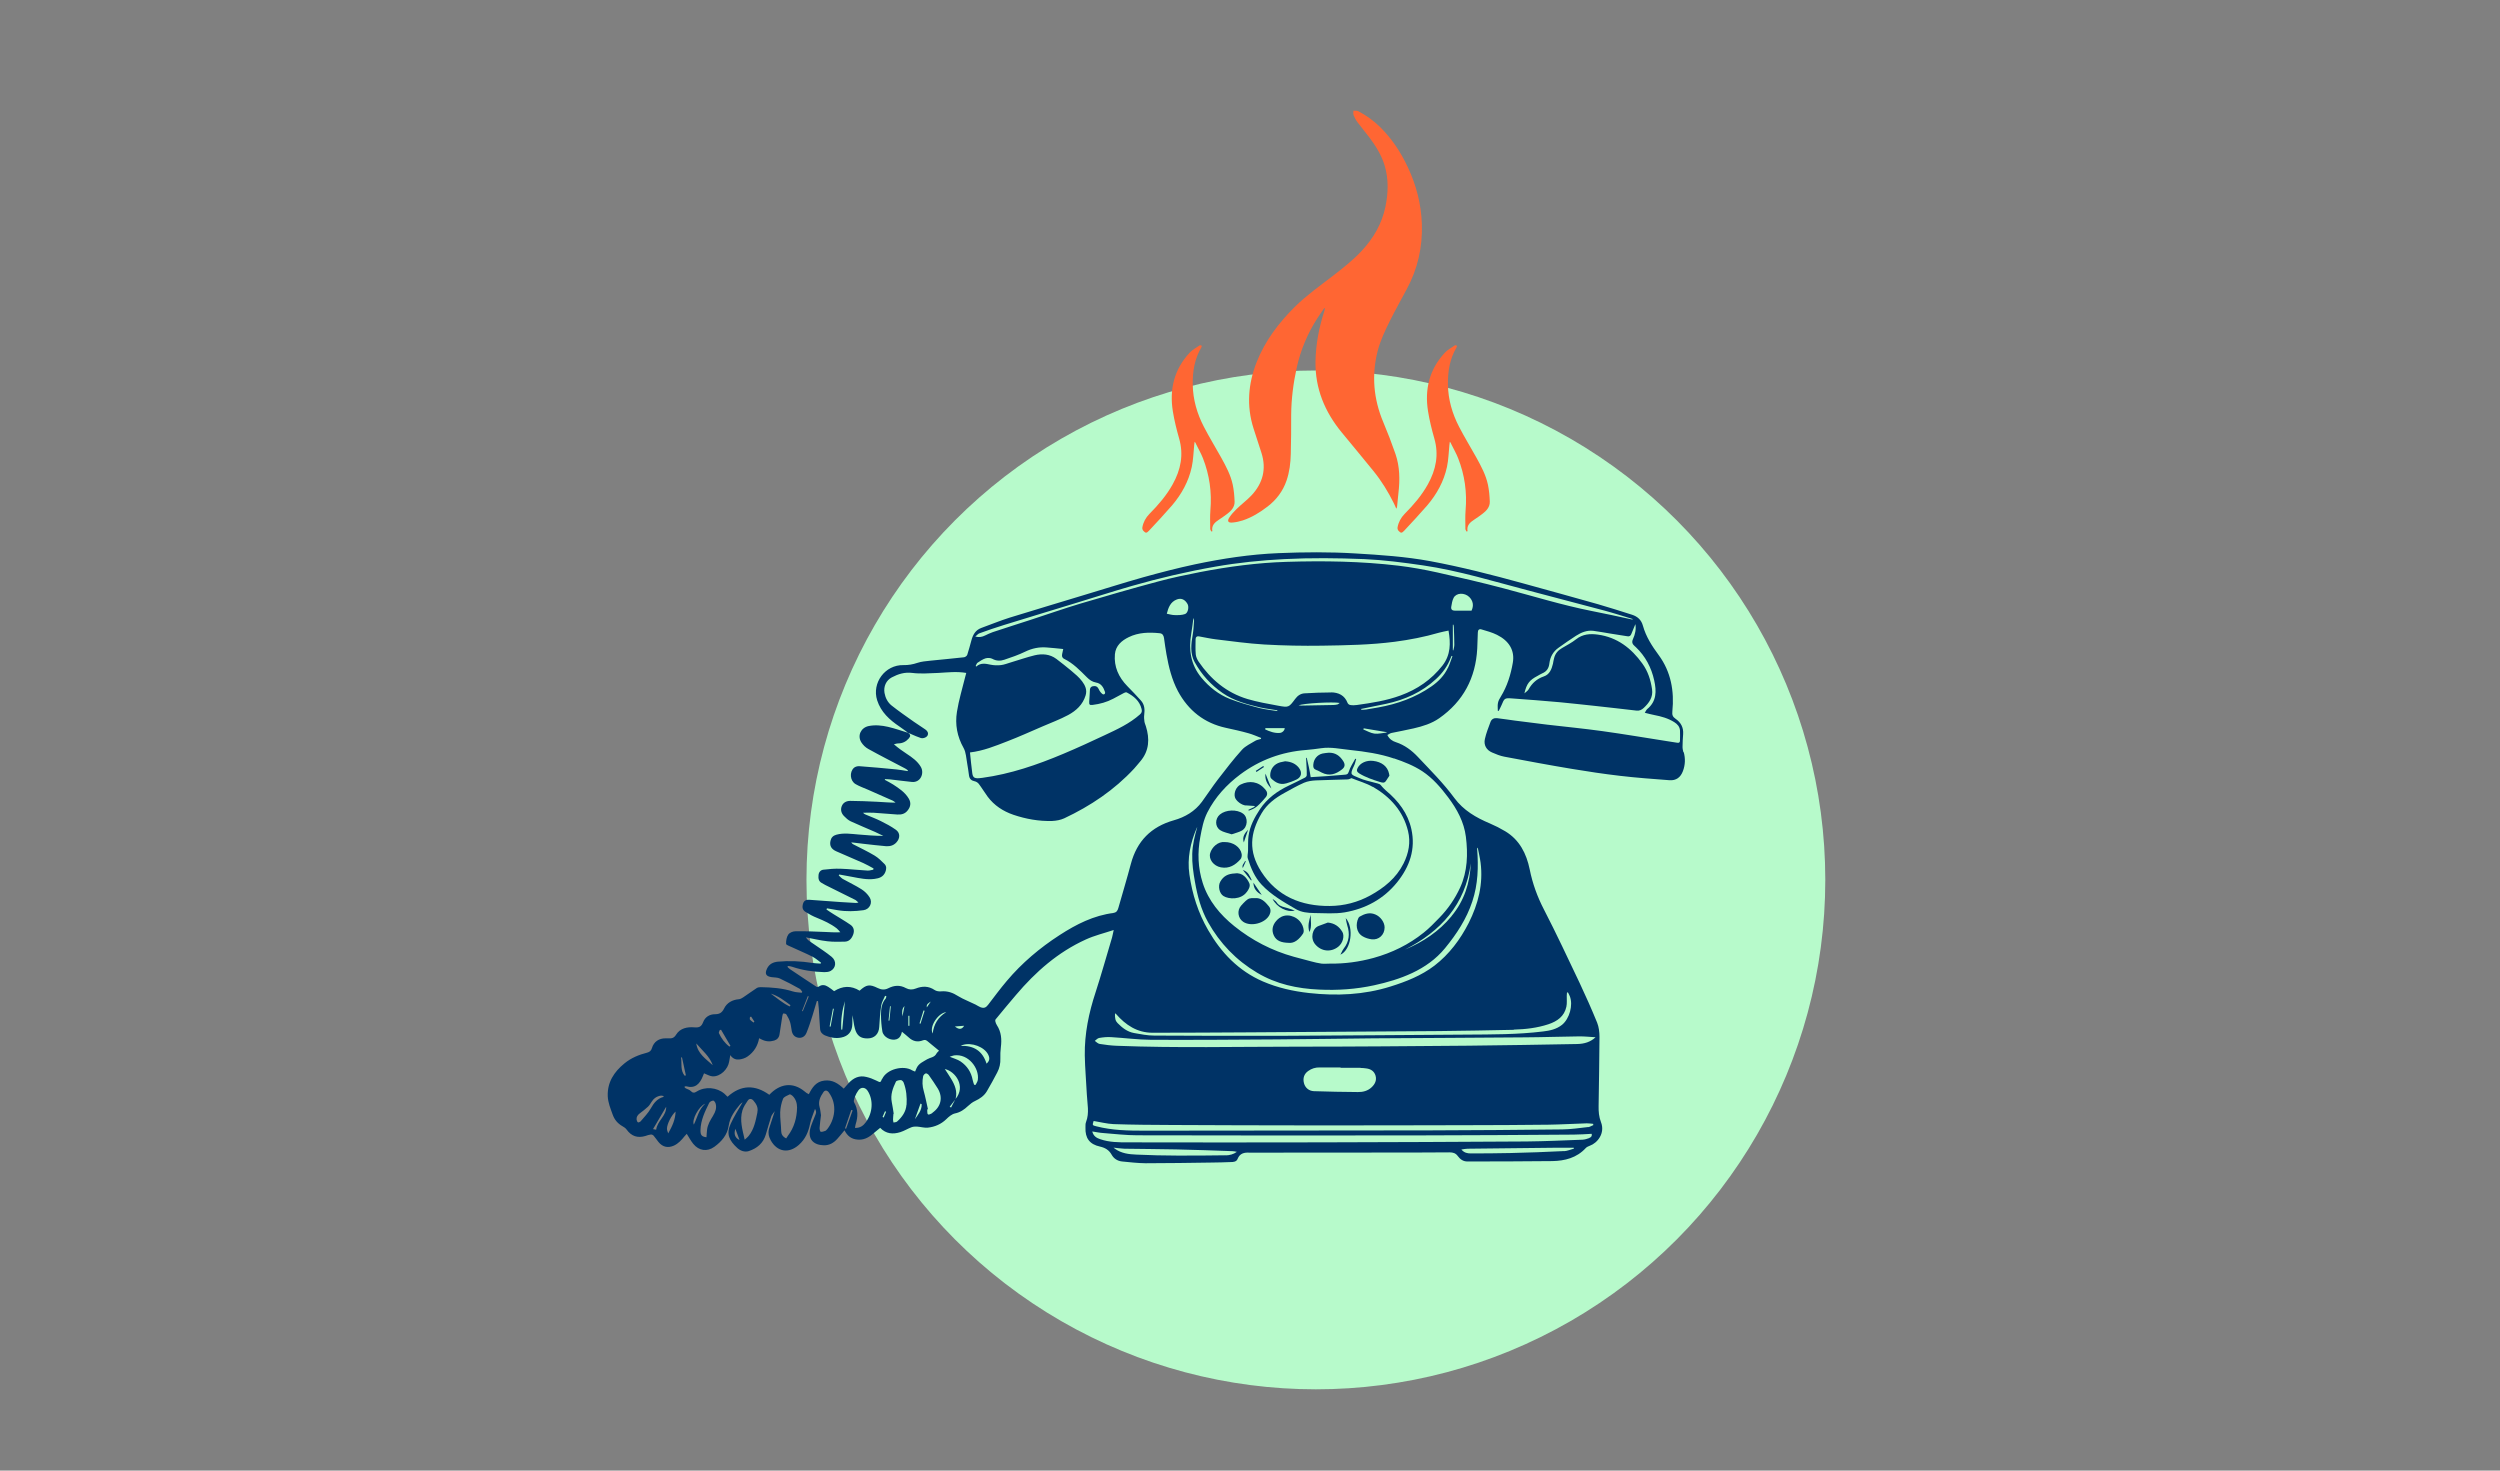 <?xml version="1.0" encoding="UTF-8"?><svg id="Livello_1" xmlns="http://www.w3.org/2000/svg" viewBox="0 0 255 150"><rect x="0" y="0" width="255" height="150" fill="#808080" stroke="none"/><defs><style>.cls-1{fill:#036;}.cls-1,.cls-2,.cls-3{stroke-width:0px;}.cls-2{fill:#b7facb;}.cls-3{fill:#f63;}</style></defs><circle class="cls-2" cx="134.22" cy="89.75" r="51.96"/><path class="cls-1" d="m171.71,76.74c-.05-.19-.1-.4-.09-.6,0-.42.03-.83.06-1.25.05-.69-.23-1.2-.78-1.58-.27-.19-.36-.36-.32-.75.21-2.07-.14-4.04-1.4-5.75-.68-.92-1.29-1.87-1.6-2.98-.16-.6-.55-.95-1.12-1.13-1.15-.36-2.3-.74-3.46-1.07-2.54-.72-5.08-1.42-7.62-2.12-3.15-.87-6.31-1.68-9.53-2.28-2.51-.46-5.06-.63-7.6-.78-2.62-.16-5.24-.14-7.86-.03-2.87.12-5.7.55-8.5,1.14-1.78.38-3.55.84-5.31,1.33-2.02.57-4.02,1.21-6.03,1.81-2.53.77-5.05,1.52-7.57,2.3-.98.31-1.92.7-2.89,1.05-.6.22-.86.71-1.01,1.28-.14.49-.26.98-.42,1.46-.04.11-.2.23-.32.25-1.15.13-2.3.23-3.45.35-.44.05-.9.08-1.31.22-.47.16-.93.24-1.43.23-1.87-.04-3.24,1.81-2.68,3.59.39,1.21,1.27,2,2.28,2.68.3.2.59.43.88.64-.68-.21-1.35-.45-2.04-.61-.65-.15-1.33-.22-2-.08-.78.17-1.16.97-.74,1.65.17.27.43.53.71.68,1.24.69,2.51,1.33,3.76,1.99.1.05.2.13.29.2-.01.02-.03.05-.04.07-.38-.06-.76-.13-1.14-.17-1.26-.12-2.53-.24-3.79-.33-.17-.01-.4.05-.53.16-.49.44-.41,1.34.16,1.67.39.23.83.38,1.24.56.85.38,1.71.75,2.56,1.13.1.04.18.13.27.2-.65,0-1.26-.06-1.88-.09-.91-.05-1.82-.08-2.74-.09-.37,0-.71.16-.86.53-.15.37-.05.73.22,1.01.2.21.43.42.68.54.82.38,1.66.72,2.48,1.08.29.13.57.27.86.41-.87,0-1.69-.07-2.52-.14-.76-.06-1.51-.19-2.27.02-.33.09-.53.29-.6.62-.11.48.06.84.58,1.07.91.41,1.85.79,2.76,1.2.36.16.7.36,1.05.55,0,.04-.02.09-.03.13-.19.03-.38.1-.57.09-.92-.05-1.84-.16-2.77-.19-.58-.02-1.17.03-1.75.1-.26.03-.46.23-.49.54-.03.33-.01.63.32.81.12.07.25.14.37.21,1.03.51,2.05,1.01,3.08,1.53.09.05.16.14.3.26-.16.03-.23.05-.3.04-.51-.03-1.01-.06-1.52-.09-1.05-.07-2.1-.16-3.16-.23-.28-.02-.55.03-.66.36-.13.4-.07.68.25.88.37.23.75.44,1.16.6.71.29,1.4.6,2.01,1.07.14.11.25.26.37.4-.55.03-1.04-.01-1.54-.03-1.01-.04-2.03-.09-3.04-.07-.25,0-.6.14-.73.34-.17.25-.23.62-.22.94,0,.11.34.23.54.32.72.34,1.46.64,2.17,1,.31.16.58.41.86.61-.02.03-.03.06-.05.09-.28-.02-.57-.03-.84-.07-1.17-.18-2.34-.24-3.52-.13-.48.05-.88.24-1.1.7-.26.54-.11.8.47.88.28.04.59.02.84.14.69.32,1.36.68,2.02,1.05.11.06.17.2.26.31-.02.03-.04.06-.06.09-.3-.04-.61-.04-.89-.13-1.07-.34-2.17-.42-3.28-.44-.14,0-.3.02-.41.09-.48.31-.93.65-1.4.96-.13.08-.28.17-.42.18-.68.06-1.23.36-1.52.96-.21.42-.47.57-.91.57-.58,0-1.02.29-1.22.81-.18.47-.41.57-.9.53-.71-.06-1.45.08-1.86.75-.22.36-.46.39-.79.37-.09,0-.18,0-.27,0-.68-.01-1.21.34-1.4.99-.08.27-.23.4-.49.47-.84.21-1.64.54-2.32,1.1-1.05.86-1.75,1.91-1.7,3.34.03.66.28,1.26.5,1.87.19.54.52.92,1.01,1.2.15.08.31.19.41.33.49.68,1.11.9,1.92.66.18-.06.37-.13.56-.15.09-.01.22.05.28.12.18.21.33.44.5.65.42.51.95.63,1.55.37.47-.21.8-.58,1.11-.97.07-.09.15-.17.22-.24.23.37.42.72.66,1.02.57.71,1.42.84,2.16.3.74-.54,1.32-1.21,1.46-2.16.13-.87.63-1.53,1.16-2.17.07-.08.17-.14.26-.21-.44.74-.88,1.46-1.23,2.22-.47,1.02-.13,1.7.69,2.45.3.27.74.45,1.17.31.84-.28,1.47-.8,1.73-1.68.19-.61.35-1.23.55-1.83.06-.19.22-.35.37-.57-.21.63-.4,1.19-.57,1.74-.13.43-.07.83.15,1.23.66,1.2,1.83,1.39,2.86.49.67-.59.99-1.32,1.16-2.18.1-.49.32-.96.5-1.5.21.32.07.51,0,.71-.16.42-.35.82-.47,1.25-.31,1.17.37,1.73,1.38,1.75.56.01,1-.25,1.36-.65.26-.28.49-.58.74-.88.28.56.69.9,1.33.95.56.05,1.03-.15,1.46-.5.28-.23.56-.46.85-.7.6.63,1.31.67,2.05.44.39-.12.75-.35,1.14-.5.17-.06.36-.08.54-.07.38.02.77.15,1.14.11.71-.08,1.34-.35,1.87-.86.25-.25.57-.52.89-.59.54-.11.94-.39,1.32-.75.22-.2.46-.4.73-.52.49-.23.92-.52,1.2-.99.37-.63.72-1.27,1.06-1.92.24-.45.34-.93.32-1.44-.01-.37,0-.75.05-1.13.1-.8.05-1.56-.41-2.26-.07-.11-.12-.24-.15-.36-.02-.07-.02-.18.03-.23.68-.83,1.37-1.66,2.07-2.48,2-2.36,4.28-4.37,7.12-5.66.89-.41,1.86-.64,2.85-.97-.07.32-.11.55-.17.77-.56,1.87-1.08,3.74-1.68,5.59-.69,2.09-1.13,4.22-1.1,6.42.02,1.33.15,2.66.21,3.99.04.93.28,1.88-.08,2.81-.07.17-.06.38-.06.57-.04,1.08.42,1.71,1.48,1.94.53.12.92.35,1.19.83.22.4.6.64,1.06.69.8.08,1.6.17,2.4.18,2.25,0,4.49-.04,6.74-.07.65,0,1.3-.03,1.95-.05.28,0,.59-.03.7-.33.23-.57.68-.66,1.2-.63.13,0,.26,0,.4,0,4.38,0,8.76-.01,13.15-.01,2.29,0,4.57,0,6.86-.02.37,0,.63.08.85.38.24.33.56.56,1,.55,2.88-.01,5.75,0,8.63-.04,1.29-.02,2.5-.33,3.42-1.33.1-.11.27-.18.42-.24.76-.27,1.58-1.26,1.13-2.41-.21-.54-.25-1.08-.24-1.64.03-2.35.08-4.69.09-7.04,0-.49-.06-1.01-.24-1.46-.56-1.37-1.16-2.72-1.79-4.06-1.19-2.5-2.36-5.01-3.63-7.47-.68-1.31-1.17-2.66-1.46-4.11-.33-1.6-1.03-3-2.49-3.88-.5-.3-1.03-.57-1.57-.8-1.41-.59-2.7-1.34-3.62-2.59-1.11-1.51-2.44-2.83-3.72-4.19-.63-.67-1.36-1.22-2.25-1.51-.35-.11-.66-.31-.87-.73.14-.07.28-.18.43-.21.75-.16,1.51-.29,2.27-.47.91-.21,1.82-.49,2.59-1.03,2.46-1.72,3.72-4.12,3.88-7.1.03-.55.05-1.1.06-1.64,0-.26.13-.4.38-.32.53.16,1.07.3,1.57.55,1.25.62,1.83,1.6,1.62,2.84-.21,1.22-.57,2.4-1.23,3.47-.13.2-.25.43-.29.66-.05.25-.01.53-.01.79.03,0,.06,0,.09,0,.09-.19.2-.37.28-.57.3-.72.31-.76,1.1-.7,1.63.11,3.26.25,4.89.39,1.18.11,2.36.25,3.54.37,1.41.16,2.83.31,4.24.48.31.04.53-.08.74-.27.55-.52.97-1.09.85-1.91-.14-.95-.42-1.83-.99-2.62-1.13-1.57-2.57-2.68-4.53-2.95-.79-.11-1.55-.06-2.22.47-.44.35-.95.61-1.44.9-.4.23-.68.54-.8.99-.06.2-.09.42-.13.62-.13.55-.35,1.09-.92,1.28-.71.24-1.2.68-1.56,1.32-.09.16-.28.27-.43.41.23-1,.52-1.35,1.34-1.78.16-.09.32-.19.48-.26.46-.19.68-.54.73-1.03.08-.66.39-1.2.93-1.58.58-.42,1.18-.83,1.78-1.22.53-.34,1.11-.58,1.75-.51.58.07,1.16.19,1.74.28.59.1,1.18.19,1.77.28.18.03.31-.04.38-.22.14-.34.28-.69.42-1.02.09.51-.02,1.04-.24,1.51-.17.37-.04.55.2.76.02.02.04.04.07.06.99.94,1.6,2.09,1.89,3.41.24,1.09.26,2.13-.72,2.93-.09.08-.14.21-.24.37.35.09.65.17.96.23.72.14,1.42.33,2.05.73.32.2.55.46.58.84.02.34,0,.69,0,1.03,0,.18-.08.26-.27.23-.32-.05-.64-.1-.96-.15-2.24-.35-4.47-.73-6.71-1.04-1.87-.26-3.75-.44-5.63-.66-1.09-.13-2.18-.27-3.26-.41-.61-.08-1.22-.18-1.84-.25-.3-.03-.55.09-.66.39-.21.57-.44,1.14-.57,1.73-.14.62.15,1.13.73,1.38.41.18.83.35,1.26.43,2.28.43,4.57.86,6.86,1.24,1.63.27,3.27.52,4.91.71,1.68.2,3.38.32,5.07.45.68.05,1.13-.29,1.37-.93.24-.64.26-1.29.08-1.94Zm-105.33,36.32c-.27.48-.67.88-1.03,1.31-.06.07-.23.14-.28.11-.08-.06-.13-.19-.14-.3-.02-.26.11-.45.32-.61.29-.22.58-.44.85-.69.14-.13.24-.3.34-.46.22-.36.52-.59.94-.66.09-.02.19.02.29.03,0,.03.02.06.02.09-.65.17-1,.63-1.31,1.18Zm.55,2.17c-.1-.02-.19-.04-.32-.06.46-.77.9-1.53,1.34-2.28.03.94-.91,1.44-1.02,2.34Zm1.23.38c-.05-.16-.13-.32-.13-.48,0-.48.47-1.39.88-1.75-.02.82-.35,1.51-.75,2.22Zm34.57-39.99c1.22-.47,2.41-1.01,3.62-1.53.88-.38,1.77-.71,2.61-1.16.81-.44,1.48-1.05,1.77-1.99.18-.57-.05-1.04-.35-1.44-.31-.42-.73-.76-1.13-1.1-.49-.41-.99-.8-1.5-1.19-.67-.5-1.44-.55-2.21-.37-.82.2-1.61.48-2.42.72-.34.1-.68.24-1.02.28-.34.04-.71.03-1.05-.04-.52-.11-1.02-.22-1.47.19-.02-.02-.04-.04-.06-.06.06-.11.1-.27.19-.33.26-.17.53-.36.82-.45.21-.06.51-.05.69.05.41.23.83.23,1.23.09.72-.24,1.44-.49,2.12-.82.7-.34,1.42-.49,2.18-.43.56.04,1.11.1,1.7.16-.04.18-.08.34-.11.51-.04.2-.02.38.2.49.92.45,1.62,1.18,2.33,1.89.26.26.54.46.93.53.53.09.76.5.91.96.06.18-.11.32-.26.21-.16-.12-.29-.3-.37-.48-.1-.21-.22-.34-.45-.33-.26,0-.45.1-.46.41-.01.39-.05.77-.07,1.16-.02.33.04.39.36.35.73-.09,1.43-.28,2.09-.63.37-.19.73-.4,1.1-.59.08-.04.21-.09.28-.05.71.37,1.31.86,1.51,1.68.05.2.05.38-.16.56-1.06.94-2.32,1.52-3.58,2.11-1.4.66-2.81,1.31-4.24,1.91-2.66,1.12-5.38,2.06-8.26,2.45-.12.02-.24.03-.36.04-.46.02-.61-.08-.67-.54-.1-.69-.15-1.39-.23-2.09,1.36-.16,2.58-.66,3.79-1.13Zm-20.34,25.98s.06.03.1.04c-.2.5-.41,1.01-.61,1.51-.02,0-.05-.02-.07-.03.2-.51.39-1.01.59-1.52Zm-1.76.93s-.05.09-.08.13c-.71-.33-1.3-.86-1.93-1.31.77.24,1.39.72,2.01,1.18Zm-4.13,1.2s.08-.02.12-.03l.33.51s-.06.06-.09.09c-.12-.1-.26-.18-.36-.3-.05-.06,0-.18,0-.28Zm-3.08,1.33l.13-.02c.32.55.64,1.1.96,1.64-.04.02-.07.04-.11.07-.48-.36-.82-.83-1.07-1.37-.04-.08.06-.21.09-.32Zm-.72,3.59c-.7-.64-1.54-1.17-1.68-2.22.6.71,1.36,1.31,1.68,2.22Zm-3.14-.8c.13.61.27,1.23.4,1.84-.04,0-.09.02-.13.03-.45-.55-.27-1.23-.36-1.85.03,0,.06-.01.09-.02Zm1.21,6.86c-.23-.49.51-1.88,1.16-2.13-.68.6-.8,1.42-1.16,2.13Zm1.97-.91c-.28.45-.56.9-.62,1.44-.03.24-.04.49-.06.76-.5-.06-.62-.23-.61-.73.02-1.02.46-1.9.89-2.78.06-.12.27-.22.42-.23.07,0,.21.19.24.32.12.44-.03.84-.26,1.21Zm2.27,1.34c.15.41.28.78.42,1.14-.46-.21-.6-.62-.42-1.14Zm2.25-1.69c-.18.85-.33,1.72-.9,2.42-.1.13-.24.23-.4.38-.24-1.04-.53-2.01-.23-3,.11-.36.34-.69.55-1,.15-.22.39-.2.57.01.29.34.51.7.4,1.19Zm3.1,2.41c-.07.09-.12.19-.17.26-.38-.2-.5-.43-.51-.77-.01-.63-.12-1.27-.1-1.9.02-.46.12-.94.29-1.37.09-.21.43-.33.67-.45.06-.03.22.07.3.15.33.32.46.74.46,1.19-.02,1.05-.29,2.04-.94,2.89Zm4-.67c-.05.06-.11.14-.18.16-.15.05-.33.12-.47.09-.06-.01-.12-.26-.11-.39.03-.41.08-.83.14-1.3-.04-.24-.06-.54-.14-.82-.17-.59.08-1.08.39-1.53.16-.23.38-.2.55.03.91,1.24.6,2.79-.17,3.76Zm1.94-.06s-.07-.03-.11-.04l.64-1.88s.09.03.14.05c-.22.62-.45,1.25-.67,1.87Zm2.03-.68c-.27.37-.58.61-1.12.6.03-.14.03-.27.07-.38.24-.76.26-1.5-.16-2.23-.08-.14.02-.4.09-.59.08-.22.2-.42.33-.61.26-.38.69-.37.95.01.61.93.54,2.24-.16,3.2Zm1.81-.46s-.08-.04-.12-.06c.08-.19.17-.39.25-.58.04.02.08.03.11.05-.08.2-.16.39-.24.59Zm2.32-1.3c-.05.7-.44,1.25-.96,1.71-.08.07-.24.07-.36.1-.02-.1-.06-.2-.05-.31,0-.19.03-.38.04-.58.01,0,.02,0,.03,0-.06-.4-.12-.8-.2-1.2-.15-.75.11-1.42.42-2.07.05-.12.33-.17.51-.17.09,0,.24.14.28.25.28.73.35,1.5.3,2.27Zm-2.48-2.67c-.19.43-.15.42-.62.19-.32-.16-.65-.28-.99-.36-.71-.18-1.29.08-1.78.6-.17.18-.34.37-.53.59-.57-.53-1.16-.92-1.97-.82-.85.1-1.24.69-1.59,1.39-.08-.04-.15-.07-.22-.12-.06-.04-.11-.09-.17-.13-1.28-1.08-2.61-.79-3.64.31-1.45-1.04-2.88-1.04-4.26.2-.11-.1-.21-.21-.32-.31-.77-.66-1.97-.76-2.83-.22-.23.15-.4.16-.61-.06-.13-.14-.35-.18-.52-.28-.05-.03-.09-.09-.13-.14.06-.02.12-.07.17-.06.93.26,1.41-.23,1.73-1.05.04-.1.08-.21.11-.27.3.11.58.29.87.31.79.04,1.58-.72,1.7-1.54.03-.19.06-.37.11-.63.24.37.57.48.89.45.31-.03.64-.14.89-.32.62-.44,1.02-1.06,1.16-1.85.09.05.18.09.26.13.41.21.84.24,1.27.11.3-.09.5-.3.55-.63.09-.63.19-1.26.29-1.89.01-.09.07-.25.11-.25.11,0,.27.04.31.12.15.25.29.51.37.78.09.29.11.6.17.9.08.37.29.62.68.68.34.05.66-.11.82-.5.24-.57.42-1.16.61-1.75.16-.5.3-1,.45-1.5.04,0,.08.01.12.02.03.26.06.52.08.78.04.69.07,1.38.13,2.06.02.31.22.53.49.65.53.22,1.09.34,1.67.22.73-.14,1.11-.62,1.13-1.37,0-.3,0-.61.02-.91.08.46.12.92.24,1.37.2.73.59,1.01,1.29,1,.7,0,1.15-.45,1.19-1.16.05-.73.09-1.46.2-2.18.05-.35.26-.68.4-1.01.04.02.09.03.13.05-.02.07-.02.17-.06.22-.42.48-.49,1.07-.49,1.66,0,.57.05,1.14.14,1.7.1.59.89,1,1.46.8.25-.09.39-.28.47-.52.02-.07.05-.15.07-.24.24.21.48.38.69.58.43.4.91.51,1.46.29.18-.07.3-.03.44.08.39.33.79.65,1.19.98-.09.1-.21.19-.27.31-.2.38-.62.38-.93.56-.4.25-.86.42-1.08.89-.05.11-.09.22-.16.37-.1-.04-.2-.07-.29-.12-.86-.55-2.6-.16-3.07.88Zm-5.36-5.32c.11-.61.22-1.21.34-1.82l.09.02c-.11.61-.22,1.21-.33,1.82-.03,0-.06-.01-.09-.02Zm1.56-2.58c-.09.97-.18,1.94-.27,2.9-.03,0-.06,0-.1,0-.05-.98.08-1.95.37-2.9Zm4.45,1.98c.05-.49.1-.98.15-1.46.03,0,.05,0,.08,0-.05.49-.09.97-.14,1.46-.03,0-.06,0-.08,0Zm1.63-1.48c-.07.35-.14.7-.21,1.05-.04-.37-.09-.75.21-1.05Zm.39,2.01v-1.02s.07,0,.11,0v1.02h-.11Zm1.14-.24c.14-.44.27-.88.41-1.32.04,0,.07.02.11.03-.14.44-.28.88-.42,1.32-.03,0-.06-.02-.09-.03Zm.75-1.64c-.08-.34.2-.44.4-.59-.13.2-.27.39-.4.59Zm-1.22,11.41c.19-.53.38-1.06.57-1.59.04.02.08.03.12.05.03.62-.37,1.07-.69,1.54Zm1.79-.64s-.08.06-.13.08c-.32.16-.4.11-.4-.26,0-.06,0-.12,0-.18.02,0,.05-.01.07-.02-.14-.62-.26-1.25-.43-1.86-.15-.5-.16-1-.06-1.5.02-.11.15-.25.26-.29.08-.03.24.07.31.16.32.46.64.91.93,1.39.54.91.32,1.85-.55,2.46Zm.02-8.1c-.37-.72.59-2.12,1.39-2.18-.83.49-1.27,1.23-1.39,2.18Zm1.88,7.55s-.09-.06-.14-.08c.19-.24.37-.49.56-.73-.14.27-.28.54-.42.81Zm.46-.88c.2-.76-.07-1.42-.46-2.06-.19-.32-.4-.62-.64-.99,1.09.24,2.17,1.76,1.1,3.05Zm2.27-1.95c-.02.18-.15.35-.23.52-.05,0-.1,0-.15-.01-.05-.17-.12-.33-.15-.5-.15-.8-.57-1.43-1.23-1.88-.31-.21-.7-.31-1.11-.48.17-.05.3-.12.45-.14,1.47-.19,2.58,1.32,2.42,2.48Zm-2.34-5.44c.34-.02.62-.04.94-.07-.22.39-.54.41-.94.07Zm3.23,3.8c-.41-1.31-1.31-1.87-2.65-1.82.07-.03.14-.06.21-.09.92-.3,2.23.2,2.61.99.18.37.14.64-.18.92Zm12.98-15.38c-2.05.25-3.83,1.16-5.53,2.26-2.01,1.3-3.84,2.84-5.39,4.68-.67.79-1.28,1.62-1.91,2.44-.22.29-.43.37-.79.23-.17-.07-.32-.18-.48-.26-.31-.15-.62-.28-.93-.43-.28-.13-.57-.26-.84-.43-.54-.35-1.09-.55-1.75-.49-.22.02-.49-.02-.66-.14-.62-.42-1.26-.41-1.92-.15-.35.14-.68.13-1-.04-.61-.34-1.21-.29-1.8.01-.37.19-.72.16-1.08-.02-.84-.41-1.15-.36-1.85.27-.87-.54-1.74-.5-2.6.05-.2-.15-.4-.32-.62-.45-.3-.19-.62-.25-.94-.02-.06.04-.19.05-.24.02-.91-.59-1.81-1.2-2.71-1.8-.09-.06-.16-.14-.24-.22.01-.03.02-.06.03-.1.15.02.3.03.43.08,1.07.36,2.17.52,3.29.55.21,0,.46-.02.64-.12.57-.31.63-1.02.1-1.45-.56-.46-1.18-.85-1.78-1.27-.2-.14-.41-.27-.6-.42-.09-.07-.16-.19-.24-.29.76.14,1.47.32,2.2.4.58.07,1.17.05,1.76.04.47-.01.72-.33.87-.74.14-.39.05-.75-.28-.98-.56-.39-1.15-.72-1.72-1.08-.25-.15-.49-.32-.73-.48.02-.04.04-.08.05-.12.36.06.73.12,1.09.19.88.15,1.76.12,2.64,0,.63-.09.96-.77.62-1.31-.2-.32-.5-.62-.82-.82-.61-.39-1.28-.7-1.92-1.06-.15-.09-.27-.24-.41-.36l.06-.09c.45.08.91.16,1.36.25.74.14,1.47.3,2.23.2.48-.06.89-.2,1.1-.69.12-.29.15-.6-.08-.83-.31-.31-.63-.63-1.01-.86-.7-.42-1.45-.77-2.18-1.15-.08-.04-.14-.09-.2-.2.45.05.89.11,1.34.16.73.08,1.45.17,2.18.23.4.03.78-.05,1.08-.38.39-.42.41-.97-.06-1.3-.48-.34-1-.62-1.53-.88-.5-.25-1.02-.44-1.54-.66-.1-.04-.19-.09-.26-.19.36,0,.72-.02,1.07,0,.8.05,1.6.12,2.4.18.41.03.78-.05,1.06-.4.32-.39.38-.8.12-1.23-.38-.64-.99-1.04-1.59-1.43-.27-.17-.56-.32-.84-.47,0-.03,0-.05,0-.08.18.01.36.01.53.03.75.08,1.49.19,2.23.26.88.08,1.28-.88.91-1.53-.35-.6-.9-.98-1.46-1.35-.43-.28-.85-.58-1.29-.96.14-.03.28-.09.42-.09.45,0,.81-.18,1.1-.51.21-.24.18-.39-.08-.58.28.12.55.25.83.36.16.07.32.13.48.18.26.07.62-.08.7-.3.09-.25-.06-.44-.24-.57-.39-.28-.8-.52-1.19-.8-.76-.54-1.53-1.07-2.26-1.65-.39-.31-.63-.77-.72-1.28-.11-.66.16-1.28.75-1.59.65-.34,1.3-.55,2.09-.45.87.11,1.76.03,2.64,0,.94-.05,1.88-.17,2.86,0-.04.14-.08.27-.11.41-.29,1.18-.65,2.35-.84,3.55-.21,1.29.02,2.53.68,3.7.25.45.26,1.03.36,1.55.08.42.13.84.19,1.26.05.33.23.51.57.58.16.03.33.14.43.27.32.42.59.88.9,1.3.67.9,1.58,1.49,2.63,1.85,1.27.43,2.6.67,3.95.63.42-.02.86-.1,1.23-.27,2.68-1.26,5.11-2.89,7.13-5.07.22-.24.42-.5.63-.74.92-1.08.97-2.3.57-3.58-.05-.16-.13-.33-.15-.49-.03-.22-.05-.45-.02-.68.07-.53.04-1.04-.34-1.46-.45-.5-.91-.98-1.38-1.46-.89-.91-1.38-1.98-1.27-3.26.08-.87.69-1.39,1.41-1.74,1-.49,2.08-.51,3.16-.4.3.03.4.24.44.5.08.55.15,1.11.25,1.65.23,1.3.55,2.59,1.17,3.76,1.06,1.97,2.68,3.26,4.89,3.74.78.17,1.56.34,2.33.56.43.12.84.31,1.26.47,0,.03,0,.07-.01.1-.19.06-.4.09-.56.18-.47.29-1.02.53-1.38.93-.87.96-1.66,2-2.45,3.02-.57.74-1.08,1.53-1.63,2.28-.72.98-1.73,1.57-2.87,1.89-2.32.66-3.76,2.12-4.38,4.44-.4,1.51-.85,3-1.28,4.51-.08.27-.18.46-.53.5Zm5.4-30.51c.16-.63.37-1.22,1.04-1.47.44-.16.81,0,1.08.47.16.29.06.9-.25,1.02-.32.12-.71.12-1.06.11-.26,0-.51-.08-.81-.14Zm2.86,4.95c.7,1.26,1.65,2.31,2.84,3.13,1.16.8,2.49,1.15,3.84,1.47.57.13,1.16.19,1.74.29,0,.03,0,.05-.01.08-.61-.1-1.23-.16-1.82-.31-1.02-.27-2.04-.55-3.02-.93-1.15-.45-2.11-1.22-2.9-2.17-1.09-1.32-1.32-2.85-1.03-4.5.09-.51.14-1.02.22-1.59.03.12.07.2.06.28-.03.47-.05.95-.13,1.41-.17.97-.29,1.95.21,2.85Zm13.9,3.07c-.9,0-1.8.04-2.7.09-.4.02-.72.24-.96.57-.65.87-.66.89-1.75.69-1.05-.19-2.1-.38-3.12-.68-2.13-.64-3.74-2-4.98-3.81-.14-.21-.26-.47-.29-.72-.05-.52-.02-1.05-.02-1.58,0-.21.13-.32.34-.28.57.1,1.14.23,1.71.3,1.65.2,3.3.43,4.96.53,1.96.11,3.92.15,5.88.12,2.48-.04,4.96-.08,7.42-.4,1.52-.2,3.03-.49,4.5-.92.31-.09.63-.14.99-.22.22,1.28.23,2.48-.62,3.57-1.13,1.44-2.57,2.43-4.28,3.05-1.44.53-2.94.76-4.45.97-.22.03-.45.04-.67,0-.11-.01-.25-.12-.28-.22-.3-.77-.92-1.06-1.68-1.07Zm.87,1.08c-.09.06-.14.12-.2.14-.14.03-.28.06-.42.06-1.09.02-2.19.04-3.28.06-.09,0-.19-.01-.28-.02.47-.22,3.52-.38,4.18-.25Zm-5.6,2.56c.01.19-.21.47-.5.49-.54.04-1.02-.14-1.49-.36,0-.04.01-.09.02-.13h1.97Zm-6.02,43.57c-1.64.02-3.29.04-4.93.03-1.39,0-2.78-.04-4.17-.1-.77-.03-1.54-.12-2.2-.6-.03-.02-.06-.05-.14-.11.41.04.77.1,1.12.11,1.75.03,3.49.03,5.24.07,1.93.04,3.86.11,5.78.18.15,0,.29.04.44.07-.35.25-.73.35-1.14.36Zm34.52-.43c-1.83.09-3.65.16-5.48.2-1.35.04-2.7.03-4.05.04-.34,0-.66-.06-.95-.4.24-.03.44-.08.63-.08,2.98-.04,5.95-.07,8.93-.1.63,0,1.27,0,1.9,0l.02.09c-.33.09-.66.24-1,.26Zm2.58-1.33c-.23.08-.47.16-.71.17-1.9.07-3.8.16-5.7.18-6.97.05-13.95.07-20.92.09-6.58.02-13.15.01-19.73,0-.95,0-1.91,0-2.83-.32-.36-.12-.69-.29-.82-.79.41.06.76.14,1.12.16,1.16.09,2.33.23,3.49.23,9.6.02,19.19.03,28.79.01,5.23,0,10.47-.05,15.7-.08.61,0,1.21-.05,1.84-.08.06.25-.08.36-.24.42Zm-.14-1.12c-.88.1-1.75.23-2.63.24-4.53.05-9.07.09-13.6.1-9.68.02-19.35.02-29.03.03-1.64,0-3.27-.03-4.87-.44-.44-.11-.44-.1-.3-.55.69.11,1.35.29,2.03.32,2,.07,4,.08,6,.09,4.5.02,9.01.04,13.51.04,5.47,0,10.94,0,16.41-.02,2.81,0,5.61-.02,8.42-.05,1.31-.02,2.62-.1,3.93-.14.21,0,.43.03.65.05,0,.04.02.08.02.13-.18.07-.35.19-.53.21Zm-23.22-6.03c.2,0,.4.02.61.05.46.06.81.29.94.75.13.47-.07.86-.4,1.17-.39.37-.89.5-1.4.49-1.5,0-3-.05-4.5-.09-.5-.02-.88-.35-1-.8-.14-.51,0-.96.43-1.26.35-.25.73-.37,1.17-.36.71.01,1.42,0,2.13,0,0,.01,0,.02,0,.04.68,0,1.36,0,2.04,0Zm24-3.14c-.54.51-1.17.68-1.86.7-3.7.06-7.4.14-11.1.17-5.82.05-11.65.1-17.47.1-6.14,0-12.28.15-18.42-.09-.59-.02-1.17-.1-1.75-.19-.18-.03-.33-.2-.49-.31.15-.11.29-.28.46-.3.4-.07.82-.11,1.23-.08,1.35.08,2.69.26,4.04.27,4.27.02,8.54-.01,12.81-.04,3.3-.02,6.61-.08,9.91-.11,5.14-.04,10.29-.05,15.43-.1,1.86-.01,3.72-.08,5.58-.1.54,0,1.09.06,1.63.09Zm-8.35-.77c1.2-.03,2.39-.17,3.54-.55.89-.3,1.61-.8,1.82-1.78.08-.36.03-.75.04-1.12,0-.11.01-.21.02-.32.03,0,.07-.02.1-.03.06.13.14.26.19.39.36.91-.03,2.3-.79,2.92-.58.46-1.25.6-1.95.68-2.6.32-5.21.3-7.82.32-6.17.03-12.34.1-18.51.12-4.44.02-8.88,0-13.32-.02-.68,0-1.37-.14-2.05-.26-.69-.12-1.22-.54-1.69-1.02-.22-.22-.28-.49-.26-.99.04.02.08.04.1.06.99,1.14,2.17,1.92,3.73,1.92,3.24,0,6.48-.02,9.73-.04,6.49-.04,12.99-.08,19.48-.13,2.55-.02,5.1-.08,7.65-.13Zm-3.75-18.4s0-.1.07-.16c.1.51.22,1.01.29,1.53.28,2.18-.24,4.22-1.21,6.15-.86,1.69-1.99,3.2-3.5,4.36-1.34,1.02-2.89,1.63-4.49,2.13-2.71.85-5.49.97-8.29.66-1.62-.18-3.2-.53-4.71-1.18-2.49-1.08-4.26-2.93-5.59-5.24-1.02-1.76-1.62-3.66-1.91-5.67-.24-1.66.1-3.23.75-4.75.01-.03.03-.05.05-.08-.26.9-.48,1.79-.51,2.73-.03.97.11,1.92.28,2.87.25,1.43.62,2.81,1.33,4.09,1.21,2.16,2.87,3.89,5.01,5.16,1.96,1.17,4.09,1.62,6.33,1.72,1.89.09,3.76-.04,5.6-.44,1.33-.29,2.64-.67,3.88-1.25,1.29-.61,2.43-1.41,3.35-2.53,1.19-1.45,2.2-2.99,2.79-4.78.58-1.74.63-3.53.49-5.33Zm-2.6,6.83c-1.28,1.56-2.91,2.63-4.75,3.41,3.64-1.86,6.15-4.58,6.71-8.8-.08,2.01-.67,3.82-1.96,5.38Zm-5.86-16.09c1,.34,1.98.72,2.88,1.31,1.07.71,1.88,1.66,2.64,2.67.9,1.2,1.61,2.5,1.8,4.01.22,1.76.17,3.52-.58,5.17-.53,1.15-1.24,2.19-2.13,3.1-.51.52-1.02,1.06-1.59,1.51-1.52,1.22-3.24,2.06-5.12,2.58-1.46.4-2.94.6-4.46.58-.28,0-.57.03-.85,0-.36-.05-.71-.14-1.06-.23-.59-.15-1.17-.31-1.76-.47-2.24-.62-4.28-1.68-6.08-3.13-1.44-1.16-2.63-2.58-3.21-4.39-.49-1.54-.55-3.1-.25-4.69.16-.86.32-1.72.72-2.51.8-1.57,1.96-2.83,3.36-3.88,1.99-1.48,4.23-2.3,6.7-2.49.52-.04,1.03-.11,1.54-.18,1-.15,1.98.08,2.97.18,1.52.16,3.03.38,4.47.87Zm-3.14-2.96l.04-.11c.78.13,1.56.26,2.34.39,0,.01,0,.02,0,.04-.42.04-.84.16-1.25.11-.39-.05-.76-.28-1.14-.43Zm8.63-6.29c-.37.8-.97,1.41-1.69,1.91-1.64,1.14-3.47,1.79-5.42,2.14-.41.07-.82.15-1.23.21-.16.03-.33.02-.5.03,0-.03,0-.06,0-.09.84-.17,1.69-.34,2.53-.52,1.92-.41,3.66-1.19,5.11-2.54.66-.61,1.18-1.33,1.5-2.19.02-.06.04-.11.07-.16.03.01.06.02.09.03-.15.39-.27.8-.45,1.18Zm.55-1.77l-.05-.02v-2.6s.05,0,.07,0c0,.08.02.15.03.23.02.61.05,1.22.05,1.82,0,.19-.06.39-.1.58Zm1.86-4.05c-.6,0-1.14,0-1.69,0-.29,0-.43-.13-.38-.41.05-.3.1-.63.24-.9.28-.53,1.11-.55,1.59-.09.4.39.48.89.24,1.39Zm16.43.91c-1.4-.3-2.79-.61-4.19-.88-3.01-.6-5.94-1.51-8.9-2.29-2.26-.6-4.55-1.13-6.84-1.64-1.31-.29-2.63-.53-3.96-.69-3.79-.45-7.6-.51-11.42-.39-2.96.09-5.89.48-8.8,1.04-1.43.28-2.87.58-4.28.96-2.65.71-5.28,1.47-7.91,2.25-1.71.51-3.4,1.11-5.09,1.66-1.29.42-2.59.83-3.88,1.26-.27.09-.52.22-.78.34-.29.14-.58.22-1,.11.17-.14.28-.28.42-.33.83-.3,1.66-.59,2.51-.85,2.38-.74,4.76-1.45,7.13-2.18,1.98-.6,3.95-1.24,5.94-1.81,2.79-.8,5.62-1.46,8.48-1.96,2.33-.41,4.68-.65,7.05-.77,2.71-.14,5.42-.11,8.14,0,2.01.09,4,.35,5.99.64,3.7.54,7.26,1.65,10.86,2.59,2.55.67,5.1,1.34,7.65,2.02.97.26,1.92.57,2.88.86,0,.02-.01.04-.02.06Z"/><path class="cls-1" d="m137.15,79.02c-.58.04-1.15.09-1.73.14-.58.04-1.17.08-1.73.11-.06-.36-.11-.68-.18-1-.07-.33-.15-.65-.22-.97-.02,0-.04,0-.07,0,.01.25.03.51.04.76.02.33.04.67.03,1,0,.09-.09.21-.17.25-.55.28-1.1.56-1.66.82-1.18.56-2.21,1.31-2.95,2.42-.55.83-1.02,1.71-1.16,2.72-.07.49-.03.99-.05,1.49,0,.27-.1.57-.02.81.31.97.69,1.9,1.4,2.66,1,1.07,2.26,1.78,3.5,2.5.56.33,1.21.39,1.85.4,1.04.01,2.11.1,3.13-.07,2.13-.37,3.96-1.35,5.35-3.07,1.28-1.6,1.9-3.38,1.45-5.42-.36-1.62-1.32-2.87-2.58-3.92-.15-.12-.27-.27-.4-.4-.08-.09-.15-.2-.25-.26-.14-.07-.31-.1-.46-.14-.55-.16-1.13-.26-1.65-.5-.77-.35-1-.25-.51-1.24.11-.22.15-.46.22-.69-.03-.01-.06-.02-.09-.03-.23.43-.52.85-.66,1.31-.09.28-.21.31-.44.32Zm2.88,1.23c1.77,1.03,3.09,2.47,3.59,4.52.28,1.15.07,2.25-.46,3.31-.75,1.49-1.98,2.48-3.4,3.26-1.28.7-2.67,1.06-4.12,1.07-2.92.03-5.39-.99-7-3.51-1.3-2.04-1.16-3.9.04-5.94.56-.95,1.4-1.57,2.33-2.08.66-.36,1.31-.74,2-1.04.37-.16.8-.22,1.21-.24,1.08-.05,2.15-.06,3.23-.1.15,0,.29-.09.4-.13.73.3,1.51.51,2.18.9Z"/><path class="cls-1" d="m136.91,95.04c-.32-.54-.78-.87-1.47-.94-.31.11-.61.23-.92.34-.66.23-.9,1.26-.37,1.88.62.74,1.61.84,2.36.24.46-.37.66-1.09.4-1.53Z"/><path class="cls-1" d="m131.73,93.43c-.62-.16-1.15.03-1.56.51-.38.44-.49.96-.23,1.5.26.53.75.71,1.5.73.59.07,1.08-.36,1.48-.96.05-.08.06-.19.06-.29-.05-.7-.57-1.31-1.25-1.48Z"/><path class="cls-1" d="m127.99,91.61c-.5-.02-.64.02-.94.29-.17.15-.31.32-.46.48-.43.49-.33,1.27.21,1.64.79.54,2.27.15,2.69-.71.14-.29.15-.6-.06-.86-.39-.49-.83-.91-1.44-.84Z"/><path class="cls-1" d="m126.53,87.64c.11-.12.15-.36.12-.53-.12-.71-.88-1.23-1.73-1.22-.69-.07-1.31.53-1.48,1.13-.18.63.35,1.31,1.09,1.45.85.16,1.48-.24,2-.83Z"/><path class="cls-1" d="m127.08,82.15c.29.01.59.04.88.06,0,.03.01.05.02.08-.21.1-.42.21-.64.31,0,.03.02.06.03.09.19-.08.4-.14.57-.25.19-.11.37-.25.52-.41.23-.23.44-.47.65-.72.22-.27.16-.55-.06-.8-.69-.81-1.61-.92-2.5-.49-.46.22-.71.83-.59,1.29.1.38.69.82,1.12.85Z"/><path class="cls-1" d="m127.17,90.99c.19-.26.39-.58.26-.9-.23-.51-.69-1.12-1.46-1-.74.03-1.18.28-1.5.84-.26.45-.1,1.21.33,1.47.55.34,1.79.39,2.37-.42Z"/><path class="cls-1" d="m140.27,93.27c-.57-.24-1.09-.06-1.59.23-.06.03-.1.1-.13.16-.27.56-.26,1.44.45,1.85.27.16.6.26.91.3.74.09,1.32-.47,1.32-1.21,0-.52-.41-1.11-.96-1.33Z"/><path class="cls-1" d="m124.46,84.68c.33.21.76.28,1.17.42.37-.13.74-.21,1.04-.38.61-.35.66-1.34.12-1.73-.63-.46-1.76-.41-2.36.09-.51.43-.52,1.25.04,1.6Z"/><path class="cls-1" d="m131.18,79.91c.36-.1.72-.23,1.05-.39.52-.25.62-.73.26-1.2-.34-.43-.8-.63-1.41-.67-.13.03-.32.06-.51.11-.62.18-1,.67-1.01,1.32,0,.11.03.26.11.33.42.41.9.67,1.5.5Z"/><path class="cls-1" d="m134.26,78.54c.2.06.38.18.57.27.76.38,1.43.16,2.05-.33.31-.24.34-.5.14-.83-.35-.56-.83-.91-1.53-.87-.2.03-.41.03-.6.08-.53.13-.88.56-.93,1.1-.03.26,0,.47.3.57Z"/><path class="cls-1" d="m138.63,78.88c.66.41,1.39.65,2.12.88.24.07.45.15.62-.11.13-.19.25-.38.35-.53-.02-.12-.03-.17-.04-.22-.15-.72-.74-1.19-1.62-1.29-.69-.08-1.32.21-1.58.72-.12.23-.1.39.15.55Z"/><path class="cls-1" d="m137.42,94.39c.28.86.2,1.65-.37,2.38-.13.17-.2.38-.33.61,1.09-.49,1.42-2.74.54-3.74.06.3.09.53.16.75Z"/><path class="cls-1" d="m132.07,92.88c-.32-.11-.64-.24-.98-.32-.36-.09-.67-.2-.88-.53-.09-.14-.27-.23-.41-.34.43.85,1.47,1.4,2.26,1.19Z"/><path class="cls-1" d="m133.7,93.31c-.18.58-.34,1.15-.14,1.76.28-.57.11-1.17.14-1.76Z"/><path class="cls-1" d="m128.7,91.28c-.28-.42-.57-.84-.85-1.25,0,.6.34.99.85,1.25Z"/><path class="cls-1" d="m126.87,85.93c.15-.44.29-.88.44-1.31-.34.37-.63.75-.44,1.31Z"/><path class="cls-1" d="m129.08,78.91c-.08.61.18,1.09.6,1.52-.2-.51-.4-1.01-.6-1.52Z"/><path class="cls-1" d="m127.67,89.76c-.2-.38-.32-.84-.9-1.02.31.4.58.73.84,1.07.02-.02.04-.03.06-.05Z"/><path class="cls-1" d="m128.93,78.24s-.05-.07-.08-.11c-.25.17-.51.33-.76.5.02.04.05.07.07.11.25-.17.51-.33.76-.5Z"/><path class="cls-1" d="m126.76,88.55c.1-.23.2-.46.31-.69-.02-.01-.05-.02-.07-.04-.08.24-.37.4-.23.73Z"/><path class="cls-3" d="m135.08,31.42c-.24.35-.49.7-.72,1.06-.99,1.54-1.69,3.21-2.09,5-.35,1.6-.56,3.22-.57,4.86,0,1.32,0,2.64-.04,3.96-.02.92-.13,1.83-.43,2.71-.37,1.09-1.04,1.97-1.94,2.66-.77.59-1.59,1.1-2.52,1.41-.34.11-.7.19-1.06.22-.44.04-.56-.14-.32-.51.2-.31.46-.6.73-.86.5-.49,1.07-.91,1.55-1.42,1.14-1.23,1.52-2.67,1-4.31-.26-.83-.54-1.66-.81-2.5-.73-2.29-.55-4.56.32-6.77.86-2.17,2.24-3.99,3.89-5.63,1.18-1.17,2.53-2.12,3.84-3.13,1.05-.81,2.09-1.62,2.99-2.59,1.19-1.28,2.05-2.75,2.41-4.48.29-1.4.34-2.8-.07-4.19-.31-1.06-.89-1.98-1.54-2.86-.39-.53-.83-1.03-1.22-1.56-.17-.22-.3-.48-.41-.73-.06-.14-.02-.31-.02-.47.16.01.35-.02.49.05.8.42,1.53.94,2.18,1.57,1.22,1.19,2.15,2.59,2.87,4.13.87,1.84,1.37,3.77,1.44,5.8.08,2.35-.42,4.58-1.54,6.65-.58,1.08-1.17,2.14-1.72,3.24-.49.99-.97,1.99-1.25,3.07-.63,2.48-.42,4.89.57,7.25.45,1.07.87,2.16,1.25,3.26.44,1.29.46,2.63.3,3.97-.05.43-.09.87-.13,1.31,0,.1-.02.19-.09.3-.08-.18-.15-.37-.24-.54-.58-1.18-1.27-2.3-2.1-3.32-1.07-1.32-2.16-2.63-3.24-3.94-1.72-2.1-2.7-4.46-2.66-7.21.03-1.74.35-3.43.88-5.08.04-.11.05-.23.08-.35-.03-.01-.06-.02-.08-.03Z"/><path class="cls-3" d="m123.54,54.2c-.03-.09-.1-.17-.1-.26,0-.63-.03-1.26.02-1.88.16-1.84-.09-3.61-.76-5.32-.19-.49-.46-.95-.69-1.42-.04-.09-.07-.18-.16-.26-.01.11-.03.22-.04.33-.08.75-.09,1.51-.25,2.24-.32,1.48-1.04,2.78-2.02,3.93-.76.88-1.56,1.73-2.35,2.58-.24.26-.34.25-.57,0-.08-.08-.12-.24-.1-.34.09-.53.34-.99.72-1.38.91-.92,1.75-1.89,2.38-3.03.82-1.48,1.13-3.01.65-4.67-.26-.91-.49-1.84-.64-2.77-.36-2.25.14-4.29,1.72-5.98.28-.3.67-.5,1.01-.74.04-.03.14,0,.2.02.02,0,.02.12-.01.16-.7,1.18-.91,2.46-.89,3.81.02,1.53.44,2.97,1.14,4.32.55,1.07,1.19,2.1,1.77,3.15.48.87.96,1.76,1.17,2.75.12.57.17,1.16.19,1.74.01.55-.35.93-.76,1.24-.26.2-.54.39-.81.57-.43.28-.81.59-.7,1.2-.03,0-.07.01-.1.02Z"/><path class="cls-3" d="m149.57,54.2c-.03-.09-.1-.17-.1-.26,0-.63-.03-1.26.02-1.88.16-1.84-.09-3.61-.76-5.32-.19-.49-.46-.95-.69-1.42-.04-.09-.07-.18-.16-.26-.01.11-.03.22-.04.33-.08.75-.09,1.51-.25,2.24-.32,1.48-1.04,2.78-2.02,3.93-.76.88-1.56,1.73-2.35,2.58-.24.26-.34.25-.57,0-.08-.08-.12-.24-.1-.34.09-.53.34-.99.72-1.38.91-.92,1.75-1.89,2.38-3.03.82-1.48,1.13-3.01.65-4.67-.26-.91-.49-1.84-.64-2.77-.36-2.25.14-4.29,1.72-5.98.28-.3.67-.5,1.01-.74.04-.03.14,0,.2.02.02,0,.02.12-.01.16-.7,1.18-.91,2.46-.89,3.81.02,1.53.44,2.97,1.14,4.32.55,1.07,1.19,2.1,1.77,3.15.48.87.96,1.76,1.17,2.75.12.57.17,1.16.19,1.74.01.55-.35.93-.76,1.24-.26.2-.54.39-.81.57-.43.28-.81.59-.7,1.2-.03,0-.07.01-.1.02Z"/></svg>